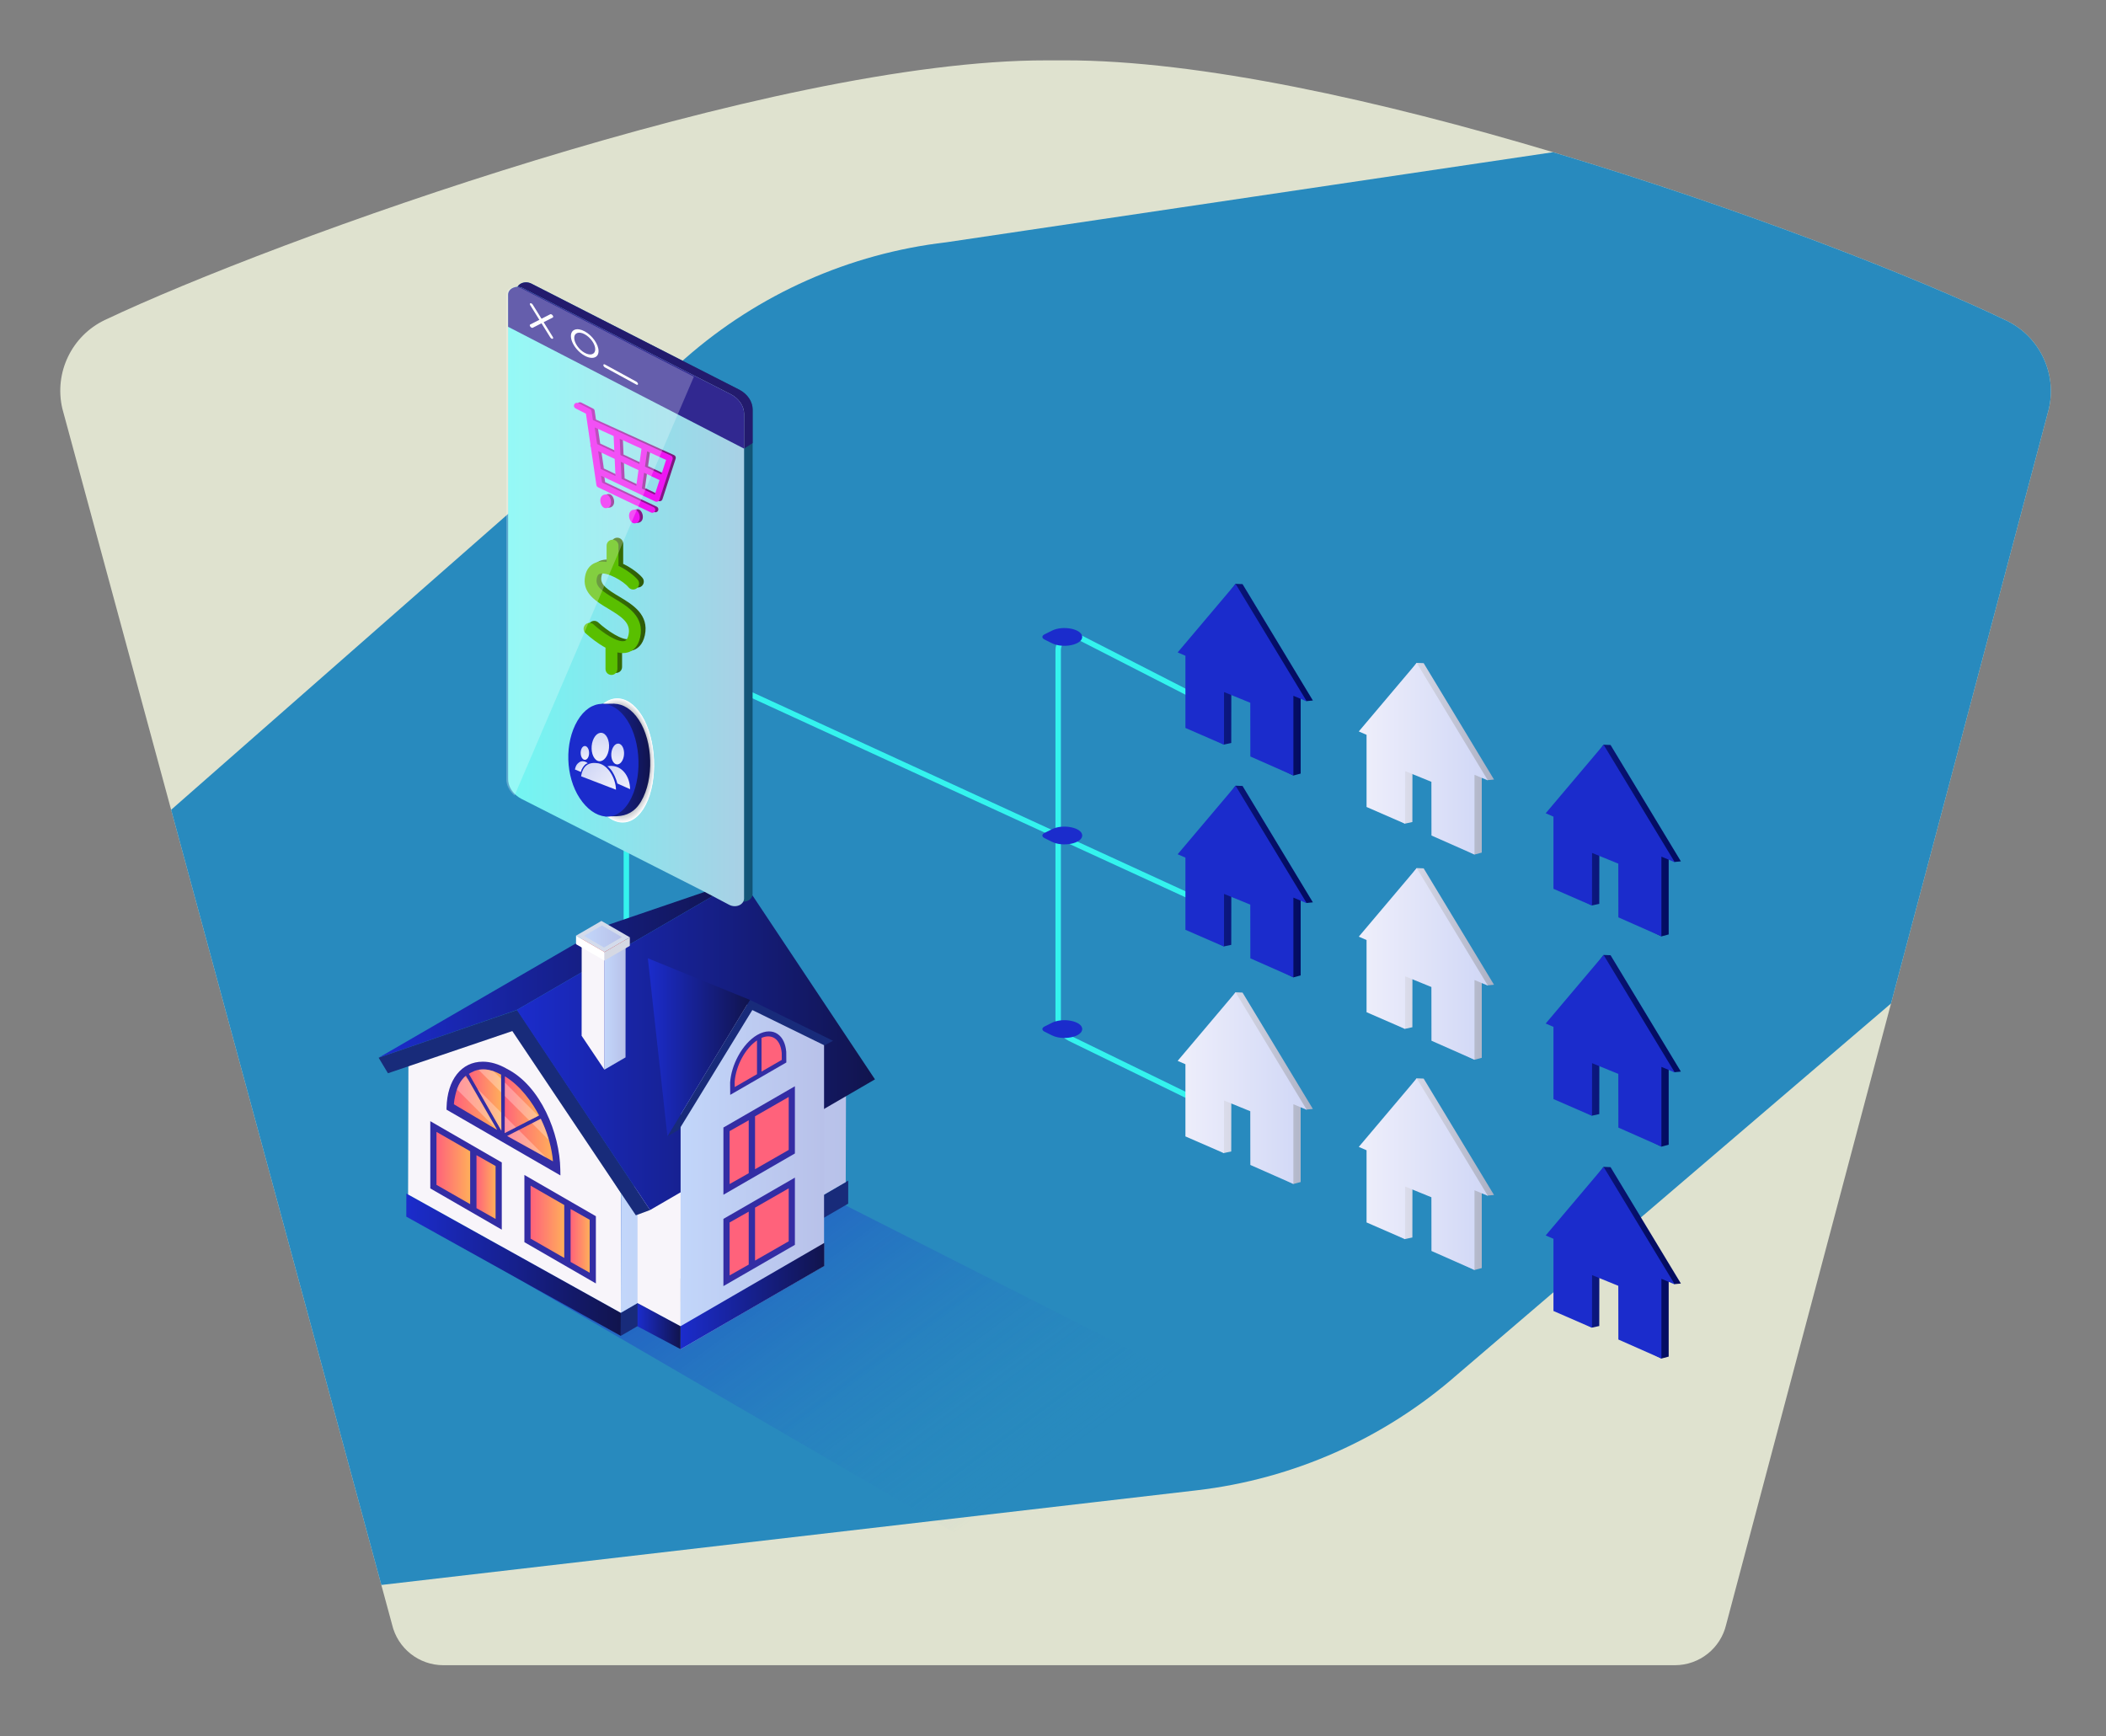<?xml version="1.0" encoding="UTF-8"?>
<svg xmlns="http://www.w3.org/2000/svg" width="1545.03" height="1273.97" xmlns:xlink="http://www.w3.org/1999/xlink" viewBox="0 0 1545.03 1273.97">
  <rect x="0" y="0" width="1545.03" height="1273.97" fill="#808080" stroke="none"/>
  <defs>
    <style>
      .cls-1 {
        fill: url(#New_Gradient_Swatch_1-5);
      }

      .cls-2 {
        fill: url(#New_Gradient_Swatch_1-3);
      }

      .cls-3 {
        fill: url(#New_Gradient_Swatch_1-4);
      }

      .cls-4 {
        fill: url(#New_Gradient_Swatch_1-2);
      }

      .cls-5 {
        mix-blend-mode: screen;
        opacity: .25;
      }

      .cls-5, .cls-6 {
        fill: #fff;
      }

      .cls-7 {
        fill: url(#linear-gradient-7);
      }

      .cls-8 {
        fill: url(#linear-gradient-9);
      }

      .cls-9 {
        fill: url(#linear-gradient-6);
      }

      .cls-10 {
        fill: url(#linear-gradient-8);
      }

      .cls-11 {
        fill: url(#linear-gradient-3);
      }

      .cls-12 {
        fill: url(#linear-gradient-2);
      }

      .cls-13 {
        fill: url(#linear-gradient-4);
      }

      .cls-14 {
        fill: url(#linear-gradient-5);
      }

      .cls-15 {
        fill: #f3f3f4;
      }

      .cls-16 {
        fill: #f6f6f7;
      }

      .cls-17 {
        fill: #f9f9fa;
      }

      .cls-18 {
        fill: #f8f5fa;
      }

      .cls-19 {
        fill: #ee16f2;
      }

      .cls-20 {
        fill: #f0f0f1;
      }

      .cls-21 {
        fill: #eaeaec;
      }

      .cls-22 {
        fill: #fcfcfc;
      }

      .cls-23 {
        fill: #e7e7e9;
      }

      .cls-24 {
        fill: #ededef;
      }

      .cls-25 {
        fill: #e4e4e7;
      }

      .cls-26 {
        fill: #ff627b;
      }

      .cls-27 {
        fill: #c2c4c9;
      }

      .cls-28 {
        fill: #332da4;
      }

      .cls-29 {
        fill: #312890;
      }

      .cls-30 {
        fill: #ced0d4;
      }

      .cls-31 {
        fill: #bfc1c6;
      }

      .cls-32 {
        fill: #dddfe1;
      }

      .cls-33 {
        fill: #cbcdd1;
      }

      .cls-34 {
        fill: #d1d3d6;
      }

      .cls-35 {
        fill: #dfe2cf;
      }

      .cls-36 {
        fill: #d8130d;
      }

      .cls-37 {
        fill: #dadcde;
      }

      .cls-38 {
        fill: #d4d6d9;
      }

      .cls-39 {
        fill: #d7d9dc;
      }

      .cls-40 {
        fill: #d3dbeb;
      }

      .cls-41 {
        fill: #c5c7cb;
      }

      .cls-42 {
        fill: #e1e1e4;
      }

      .cls-43 {
        fill: #c8cace;
      }

      .cls-44 {
        fill: #d5d8e3;
      }

      .cls-45 {
        fill: #231b6d;
      }

      .cls-46, .cls-47 {
        fill: #1b2ccc;
      }

      .cls-48 {
        fill: #182b7a;
      }

      .cls-49 {
        fill: #288abe;
      }

      .cls-50 {
        fill: #59bf00;
      }

      .cls-51 {
        fill: #606060;
      }

      .cls-52 {
        fill: url(#linear-gradient);
      }

      .cls-47, .cls-53 {
        mix-blend-mode: multiply;
      }

      .cls-54 {
        fill: none;
        stroke: #34f3ee;
        stroke-miterlimit: 10;
        stroke-width: 4px;
      }

      .cls-55 {
        fill: url(#linear-gradient-17);
      }

      .cls-56 {
        fill: url(#linear-gradient-15);
      }

      .cls-57 {
        fill: url(#linear-gradient-16);
      }

      .cls-58 {
        fill: url(#linear-gradient-18);
      }

      .cls-59 {
        fill: url(#linear-gradient-14);
      }

      .cls-60 {
        fill: url(#linear-gradient-10);
      }

      .cls-61 {
        fill: url(#linear-gradient-13);
      }

      .cls-62 {
        fill: url(#linear-gradient-11);
      }

      .cls-63 {
        fill: url(#linear-gradient-12);
      }

      .cls-64 {
        opacity: .3;
      }

      .cls-65 {
        fill: url(#New_Gradient_Swatch_1);
      }

      .cls-66 {
        fill: url(#_езымянный_градиент_37-8);
      }

      .cls-67 {
        fill: url(#_езымянный_градиент_37-7);
      }

      .cls-68 {
        fill: url(#_езымянный_градиент_37-2);
      }

      .cls-69 {
        fill: url(#_езымянный_градиент_37-6);
      }

      .cls-70 {
        fill: url(#_езымянный_градиент_37-5);
      }

      .cls-71 {
        fill: url(#_езымянный_градиент_37-4);
      }

      .cls-72 {
        fill: url(#_езымянный_градиент_37-3);
      }

      .cls-73 {
        fill: url(#_езымянный_градиент_31-3);
      }

      .cls-74 {
        fill: url(#_езымянный_градиент_31-2);
      }

      .cls-75 {
        fill: url(#_езымянный_градиент_31-4);
      }

      .cls-76 {
        fill: url(#_езымянный_градиент_42-5);
      }

      .cls-77 {
        fill: url(#_езымянный_градиент_42-6);
      }

      .cls-78 {
        fill: url(#_езымянный_градиент_42-2);
      }

      .cls-79 {
        fill: url(#_езымянный_градиент_42-7);
      }

      .cls-80 {
        fill: url(#_езымянный_градиент_42-8);
      }

      .cls-81 {
        fill: url(#_езымянный_градиент_42-9);
      }

      .cls-82 {
        fill: url(#_езымянный_градиент_42-4);
      }

      .cls-83 {
        fill: url(#_езымянный_градиент_42-3);
      }

      .cls-84 {
        isolation: isolate;
      }

      .cls-85 {
        fill: url(#_езымянный_градиент_31);
      }

      .cls-86 {
        fill: url(#_езымянный_градиент_37);
      }

      .cls-87 {
        fill: url(#_езымянный_градиент_42);
      }

      .cls-88 {
        fill: url(#_езымянный_градиент_42-10);
      }
    </style>
    <linearGradient id="linear-gradient" x1="1002.19" y1="556.68" x2="1096.05" y2="556.68" gradientTransform="matrix(1, 0, 0, 1, 0, 0)" gradientUnits="userSpaceOnUse">
      <stop offset="0" stop-color="#efeffb"/>
      <stop offset="1" stop-color="#acb1c4"/>
    </linearGradient>
    <linearGradient id="_езымянный_градиент_42" data-name="Безымянный градиент 42" x1="996.85" y1="556.69" x2="1091.56" y2="556.69" gradientTransform="matrix(1, 0, 0, 1, 0, 0)" gradientUnits="userSpaceOnUse">
      <stop offset="0" stop-color="#efeffb"/>
      <stop offset="1" stop-color="#d0d7f6"/>
    </linearGradient>
    <linearGradient id="New_Gradient_Swatch_1" data-name="New Gradient Swatch 1" x1="963.17" y1="498.69" x2="869.31" y2="498.69" gradientTransform="matrix(1, 0, 0, 1, 0, 0)" gradientUnits="userSpaceOnUse">
      <stop offset="0" stop-color="#030c60"/>
      <stop offset=".25" stop-color="#040d64"/>
      <stop offset=".54" stop-color="#081373"/>
      <stop offset=".85" stop-color="#0f1b8b"/>
      <stop offset="1" stop-color="#142199"/>
    </linearGradient>
    <linearGradient id="New_Gradient_Swatch_1-2" data-name="New Gradient Swatch 1" x1="1233.16" y1="616.72" x2="1139.31" y2="616.72" xlink:href="#New_Gradient_Swatch_1"/>
    <linearGradient id="linear-gradient-2" y1="707.24" y2="707.24" xlink:href="#linear-gradient"/>
    <linearGradient id="_езымянный_градиент_42-2" data-name="Безымянный градиент 42" y1="707.25" y2="707.25" xlink:href="#_езымянный_градиент_42"/>
    <linearGradient id="New_Gradient_Swatch_1-3" data-name="New Gradient Swatch 1" y1="646.79" y2="646.79" xlink:href="#New_Gradient_Swatch_1"/>
    <linearGradient id="New_Gradient_Swatch_1-4" data-name="New Gradient Swatch 1" x1="1233.16" y1="770.97" x2="1139.31" y2="770.97" xlink:href="#New_Gradient_Swatch_1"/>
    <linearGradient id="linear-gradient-3" y1="861.5" y2="861.5" xlink:href="#linear-gradient"/>
    <linearGradient id="_езымянный_градиент_42-3" data-name="Безымянный градиент 42" y1="861.51" y2="861.51" xlink:href="#_езымянный_градиент_42"/>
    <linearGradient id="linear-gradient-4" x1="869.31" y1="798.38" x2="963.17" y2="798.38" xlink:href="#linear-gradient"/>
    <linearGradient id="_езымянный_градиент_42-4" data-name="Безымянный градиент 42" x1="863.97" y1="798.39" x2="958.68" y2="798.39" xlink:href="#_езымянный_градиент_42"/>
    <linearGradient id="New_Gradient_Swatch_1-5" data-name="New Gradient Swatch 1" x1="1233.16" y1="926.46" x2="1139.31" y2="926.46" xlink:href="#New_Gradient_Swatch_1"/>
    <linearGradient id="linear-gradient-5" x1="528.08" y1="833.86" x2="728.43" y2="1104.81" gradientTransform="matrix(1, 0, 0, 1, 0, 0)" gradientUnits="userSpaceOnUse">
      <stop offset="0" stop-color="#1b2ccc" stop-opacity=".6"/>
      <stop offset="1" stop-color="#288abe" stop-opacity="0"/>
    </linearGradient>
    <linearGradient id="linear-gradient-6" x1="298.07" y1="927.94" x2="455.46" y2="927.94" gradientTransform="matrix(1, 0, 0, 1, 0, 0)" gradientUnits="userSpaceOnUse">
      <stop offset="0" stop-color="#1b2ccc"/>
      <stop offset="1" stop-color="#11144d"/>
    </linearGradient>
    <linearGradient id="_езымянный_градиент_31" data-name="Безымянный градиент 31" x1="455.46" y1="872.07" x2="620.7" y2="872.07" gradientTransform="matrix(1, 0, 0, 1, 0, 0)" gradientUnits="userSpaceOnUse">
      <stop offset="0" stop-color="#c2d6fa"/>
      <stop offset="1" stop-color="#b8c1e9"/>
    </linearGradient>
    <linearGradient id="linear-gradient-7" x1="467.71" y1="973.04" x2="499.32" y2="973.04" xlink:href="#linear-gradient-6"/>
    <linearGradient id="linear-gradient-8" x1="277.78" y1="710.6" x2="544.15" y2="710.6" xlink:href="#linear-gradient-6"/>
    <linearGradient id="_езымянный_градиент_37" data-name="Безымянный градиент 37" x1="389.25" y1="896.45" x2="413.95" y2="896.45" gradientTransform="matrix(1, 0, 0, 1, 0, 0)" gradientUnits="userSpaceOnUse">
      <stop offset="0" stop-color="#ff627b"/>
      <stop offset="1" stop-color="#ffae5a"/>
    </linearGradient>
    <linearGradient id="_езымянный_градиент_37-2" data-name="Безымянный градиент 37" x1="418.6" y1="910.43" x2="432.62" y2="910.43" xlink:href="#_езымянный_градиент_37"/>
    <linearGradient id="linear-gradient-9" x1="379.15" y1="766.47" x2="641.9" y2="766.47" xlink:href="#linear-gradient-6"/>
    <linearGradient id="_езымянный_градиент_31-2" data-name="Безымянный градиент 31" x1="499.31" y1="861.77" x2="604.55" y2="861.77" xlink:href="#_езымянный_градиент_31"/>
    <linearGradient id="linear-gradient-10" x1="475.27" y1="768.41" x2="550.2" y2="768.41" xlink:href="#linear-gradient-6"/>
    <linearGradient id="_езымянный_градиент_37-3" data-name="Безымянный градиент 37" x1="370.26" y1="810.53" x2="395.48" y2="810.53" xlink:href="#_езымянный_градиент_37"/>
    <linearGradient id="_езымянный_градиент_37-4" data-name="Безымянный градиент 37" x1="372.08" y1="836.46" x2="405.65" y2="836.46" xlink:href="#_езымянный_градиент_37"/>
    <linearGradient id="_езымянный_градиент_37-5" data-name="Безымянный градиент 37" x1="343.98" y1="807.09" x2="367.82" y2="807.09" xlink:href="#_езымянный_градиент_37"/>
    <linearGradient id="_езымянный_градиент_37-6" data-name="Безымянный градиент 37" x1="332.98" y1="809.12" x2="364.73" y2="809.12" xlink:href="#_езымянный_градиент_37"/>
    <linearGradient id="_езымянный_градиент_31-3" data-name="Безымянный градиент 31" x1="443.4" y1="737.34" x2="458.96" y2="737.34" xlink:href="#_езымянный_градиент_31"/>
    <linearGradient id="_езымянный_градиент_31-4" data-name="Безымянный градиент 31" x1="428.4" y1="687.11" x2="456.27" y2="687.11" xlink:href="#_езымянный_градиент_31"/>
    <linearGradient id="linear-gradient-11" x1="499.35" y1="950.93" x2="604.71" y2="950.93" xlink:href="#linear-gradient-6"/>
    <linearGradient id="_езымянный_градиент_37-7" data-name="Безымянный градиент 37" x1="320.21" y1="856.99" x2="344.92" y2="856.99" xlink:href="#_езымянный_градиент_37"/>
    <linearGradient id="_езымянный_градиент_37-8" data-name="Безымянный градиент 37" x1="349.56" y1="870.97" x2="363.58" y2="870.97" xlink:href="#_езымянный_градиент_37"/>
    <linearGradient id="linear-gradient-12" x1="379.03" y1="434.35" x2="552.16" y2="434.35" gradientTransform="matrix(1, 0, 0, 1, 0, 0)" gradientUnits="userSpaceOnUse">
      <stop offset="0" stop-color="#288abe"/>
      <stop offset=".27" stop-color="#2687ba"/>
      <stop offset=".49" stop-color="#237fb0"/>
      <stop offset=".69" stop-color="#1e739f"/>
      <stop offset=".88" stop-color="#176187"/>
      <stop offset="1" stop-color="#115374"/>
    </linearGradient>
    <linearGradient id="linear-gradient-13" x1="372.77" y1="437.69" x2="545.91" y2="437.69" gradientTransform="matrix(1, 0, 0, 1, 0, 0)" gradientUnits="userSpaceOnUse">
      <stop offset="0" stop-color="#71f7f3"/>
      <stop offset="1" stop-color="#a9d0e5"/>
    </linearGradient>
    <linearGradient id="linear-gradient-14" x1="425.53" y1="557.66" x2="477.04" y2="557.66" xlink:href="#linear-gradient-6"/>
    <linearGradient id="_езымянный_градиент_42-5" data-name="Безымянный градиент 42" x1="4761.49" y1="2293.73" x2="4789.57" y2="2293.73" gradientTransform="translate(5489.81 2174.6) rotate(-136.73) scale(1 -1)" xlink:href="#_езымянный_градиент_42"/>
    <linearGradient id="_езымянный_градиент_42-6" data-name="Безымянный градиент 42" x1="4789.06" y1="2296.99" x2="4795.1" y2="2296.99" gradientTransform="translate(5489.81 2174.6) rotate(-136.73) scale(1 -1)" xlink:href="#_езымянный_градиент_42"/>
    <linearGradient id="_езымянный_градиент_42-7" data-name="Безымянный градиент 42" x1="4754.21" y1="2283.23" x2="4777.86" y2="2283.23" gradientTransform="translate(5489.81 2174.6) rotate(-136.73) scale(1 -1)" xlink:href="#_езымянный_градиент_42"/>
    <linearGradient id="_езымянный_градиент_42-8" data-name="Безымянный градиент 42" x1="1205.3" y1="1290.34" x2="1226.1" y2="1290.34" gradientTransform="translate(1804.7 1680.18) rotate(-93.61) scale(1 -1)" xlink:href="#_езымянный_градиент_42"/>
    <linearGradient id="_езымянный_градиент_42-9" data-name="Безымянный градиент 42" x1="1196.02" y1="1274.06" x2="1211.24" y2="1274.06" gradientTransform="translate(1798.86 1676.16) rotate(-93.53) scale(1 -1)" xlink:href="#_езымянный_градиент_42"/>
    <linearGradient id="_езымянный_градиент_42-10" data-name="Безымянный градиент 42" x1="1538.81" y1="1523.89" x2="1548.9" y2="1523.89" gradientTransform="translate(2155.63 1865.73) rotate(-98.11) scale(1 -1)" xlink:href="#_езымянный_градиент_42"/>
    <linearGradient id="linear-gradient-15" x1="423.3" y1="335.52" x2="495.79" y2="335.52" gradientTransform="matrix(1, 0, 0, 1, 0, 0)" gradientUnits="userSpaceOnUse">
      <stop offset=".02" stop-color="#b310b5"/>
      <stop offset="1" stop-color="#7a187c"/>
    </linearGradient>
    <linearGradient id="linear-gradient-16" x1="442.66" y1="367.47" x2="450.54" y2="367.47" xlink:href="#linear-gradient-15"/>
    <linearGradient id="linear-gradient-17" x1="463.74" y1="378.61" x2="471.62" y2="378.61" xlink:href="#linear-gradient-15"/>
    <linearGradient id="linear-gradient-18" x1="431.58" y1="444.14" x2="473.61" y2="444.14" gradientTransform="matrix(1, 0, 0, 1, 0, 0)" gradientUnits="userSpaceOnUse">
      <stop offset="0" stop-color="#3c8000"/>
      <stop offset="1" stop-color="#2e5909"/>
    </linearGradient>
  </defs>
  <g class="cls-84">
    <g id="Layer_1" data-name="Layer 1">
      <path class="cls-35" d="M1503.07,300.1l-115.76,436.16h0l-120.92,455.63c-4.07,17.5-19.67,29.89-37.64,29.89H325.26c-17.96,0-33.56-12.39-37.64-29.89l-7.86-28.98L125.55,594.15,45.72,299.73c-6.13-26.35,6.91-53.43,31.36-65.02C200.35,176.26,566.41,44.03,767.78,44.29h0c2.22,.01,4.44,.01,6.66,.01s4.44,0,6.66-.02h0c99-.12,232.44,29.72,358.29,67.38,139.07,41.61,268.87,92.77,332.7,123.6,24.23,11.7,37.08,38.64,30.98,64.84Z"/>
      <path class="cls-49" d="M1503.07,300.1l-115.76,436.16h0l-183.46,156.98-3.25,2.78-55.6,47.57-5.33,4.56-70.44,60.27c-53.68,47.14-120.45,76.81-191.41,85.05l-74.96,8.7h-.01l-117.56,13.65h-.01l-405.52,47.09L125.55,594.15l245.89-215.94,1.33-1.16,6.27-5.51,53.86-47.3,2.05-1.8,2.32-2.04,2.04-1.79,2.72-2.39,1.05-.92,2.55-2.24,1.05-.92,24.52-21.53,4.01-3.53,20.17-17.71,.64-.57h.01l4.7-4.13,2.12-1.86c53.68-47.14,120.45-76.81,191.41-85.05l445.13-66.1c139.07,41.61,268.87,92.77,332.7,123.6,24.23,11.7,37.08,38.64,30.98,64.84Z"/>
      <line class="cls-54" x1="473.33" y1="474.01" x2="877.3" y2="659.65"/>
      <path class="cls-54" d="M877.3,511.37l-85.43-43.76c-7.11-3.64-15.56,1.52-15.56,9.51v270.95c0,5.88,3.35,11.25,8.64,13.83l92.35,45.05"/>
      <line class="cls-54" x1="459.51" y1="441.55" x2="459.51" y2="712.5"/>
      <g>
        <g>
          <path class="cls-52" d="M1044.45,486.56l-5.14-.2-.29,.4-36.83,50.53,5.7,2.46v52.96l22.93,11.55,.03,.02,5.31-1.15,.05-35.18v-1.57l19.24,7.86,.06,39.41,26.15,13.31,.08,.03,5.34-1.43v-56.46l4.19,3.31,.17-.02,4.61-.44-51.6-85.39Z"/>
          <path class="cls-87" d="M1091.44,572.39l-52.1-86.01-.32,.38-42.17,49.91,5.7,2.46v52.96l28.27,12.32v-.15l.05-38.49,5.34,2.18,13.91,5.67,.05,39.41,31.49,13.93,.08,.03v-58.5l5.34,2.23,4.48,1.87-.12-.2Z"/>
        </g>
        <g>
          <path class="cls-65" d="M911.57,428.57l-5.13-.2-.23,.32-36.9,50.61,5.7,2.46v52.96l22.94,11.56h.02l5.31-1.14,.05-35.19v-1.55l19.25,7.85,.05,39.41,26.09,13.27,.14,.07h.01l5.34-1.42v-56.46l4.19,3.31,.16-.02,4.61-.45-51.6-85.39Z"/>
          <path class="cls-46" d="M958.56,514.41l-52.1-86.02-.25,.3-42.24,49.99,5.7,2.47v52.96l28.28,12.31v-.14l.05-38.5,5.33,2.17,13.91,5.68,.05,39.41,31.43,13.89,.14,.07h.01v-58.5l5.34,2.24,4.47,1.87-.12-.2Z"/>
        </g>
        <g>
          <path class="cls-4" d="M1181.56,546.6l-5.13-.2-.29,.4-36.83,50.53,5.69,2.46v52.96l22.94,11.55,.03,.02,5.31-1.15,.05-35.18v-1.57l19.24,7.86,.05,39.41,26.16,13.31,.08,.03,5.34-1.42v-56.47l4.19,3.31,.17-.02,4.6-.44-51.6-85.39Z"/>
          <path class="cls-46" d="M1228.56,632.43l-52.1-86.01-.32,.38-42.17,49.91,5.7,2.47v52.95l28.27,12.32v-.15l.05-38.49,5.34,2.18,13.91,5.67,.05,39.41,31.49,13.93,.08,.03v-58.5l5.34,2.23,4.48,1.87-.12-.2Z"/>
        </g>
        <g>
          <path class="cls-12" d="M1044.45,637.12l-5.14-.2-.29,.4-36.83,50.53,5.7,2.46v52.96l22.93,11.55,.03,.02,5.31-1.15,.05-35.18v-1.56l19.24,7.85,.06,39.41,26.15,13.31,.08,.03,5.34-1.42v-56.46l4.19,3.31,.17-.02,4.61-.45-51.6-85.39Z"/>
          <path class="cls-78" d="M1091.44,722.96l-52.1-86.02-.32,.38-42.17,49.91,5.7,2.47v52.96l28.27,12.31v-.15l.05-38.49,5.34,2.18,13.91,5.67,.05,39.41,31.49,13.93,.08,.03v-58.5l5.34,2.23,4.48,1.88-.12-.2Z"/>
        </g>
        <g>
          <path class="cls-2" d="M911.57,576.67l-5.13-.2-.23,.32-36.9,50.61,5.7,2.46v52.96l22.94,11.56h.02l5.31-1.14,.05-35.19v-1.55l19.25,7.85,.05,39.41,26.09,13.27,.14,.07h.01l5.34-1.42v-56.46l4.19,3.31,.16-.02,4.61-.45-51.6-85.39Z"/>
          <path class="cls-46" d="M958.56,662.51l-52.1-86.02-.25,.3-42.24,49.99,5.7,2.47v52.96l28.28,12.31v-.14l.05-38.5,5.33,2.17,13.91,5.68,.05,39.41,31.43,13.89,.14,.07h.01v-58.5l5.34,2.24,4.47,1.87-.12-.2Z"/>
        </g>
        <g>
          <path class="cls-3" d="M1181.56,700.86l-5.13-.21-.35,.48-36.77,50.46,5.69,2.46v52.96l22.94,11.55,.03,.02,5.31-1.16,.05-35.17v-1.57l19.24,7.85,.05,39.41,26.16,13.32,.08,.03,5.34-1.43v-56.46l4.19,3.31,.17-.02,4.6-.44-51.6-85.39Z"/>
          <path class="cls-46" d="M1228.56,786.69l-52.1-86.01-.38,.45-42.11,49.84,5.7,2.46v52.96l28.27,12.32v-.15l.05-38.49,5.34,2.18,13.91,5.67,.05,39.41,31.49,13.93,.08,.03v-58.5l5.34,2.23,4.48,1.87-.12-.2Z"/>
        </g>
        <g>
          <path class="cls-11" d="M1044.45,791.38l-5.14-.2-.29,.4-36.83,50.53,5.7,2.46v52.96l22.93,11.55,.03,.02,5.31-1.15,.05-35.18v-1.57l19.24,7.86,.06,39.41,26.15,13.31,.08,.03,5.34-1.42v-56.47l4.19,3.31,.17-.02,4.61-.44-51.6-85.39Z"/>
          <path class="cls-83" d="M1091.44,877.21l-52.1-86.01-.32,.38-42.17,49.91,5.7,2.47v52.95l28.27,12.32v-.15l.05-38.49,5.34,2.18,13.91,5.67,.05,39.41,31.49,13.93,.08,.03v-58.5l5.34,2.23,4.48,1.87-.12-.2Z"/>
        </g>
        <g>
          <path class="cls-13" d="M911.57,728.26l-5.13-.2-.23,.32-36.9,50.61,5.7,2.46v52.96l22.94,11.56h.02l5.31-1.14,.05-35.19v-1.55l19.25,7.85,.05,39.41,26.09,13.27,.14,.07h.01l5.34-1.42v-56.46l4.19,3.31,.17-.02,4.6-.45-51.6-85.39Z"/>
          <path class="cls-82" d="M958.57,814.1l-52.11-86.02-.25,.3-42.24,49.99,5.7,2.47v52.96l28.28,12.31v-.14l.05-38.5,5.33,2.17,13.91,5.68,.05,39.41,31.43,13.89,.14,.07h.01v-58.5l5.34,2.23,4.47,1.87-.11-.19Z"/>
        </g>
        <g>
          <path class="cls-1" d="M1203.85,893.24l-22.29-36.89-5.13-.21-.35,.48-36.77,50.46,5.69,2.46v52.96l22.94,11.55,.03,.02,5.31-1.16,.05-35.17v-1.57l19.24,7.85,.05,39.41,26.16,13.32,.08,.03,5.34-1.43v-56.46l4.19,3.31,.17-.02,4.6-.44-29.31-48.5Z"/>
          <path class="cls-46" d="M1228.56,942.18l-27.96-46.16-24.14-39.85-.38,.45-42.11,49.84,5.7,2.46v52.96l28.27,12.32v-.15l.05-38.49,5.34,2.18,13.91,5.67,.05,39.41,31.49,13.93,.08,.03v-58.5l5.34,2.23,4.48,1.87-.12-.2Z"/>
        </g>
      </g>
      <path class="cls-47" d="M771.72,471.94l-5.43-2.72c-2.09-1.04-2.09-2.73,0-3.78l5.43-2.72c8.21-4.1,22.23-1.2,22.23,4.6h0c0,5.8-14.03,8.71-22.23,4.6Z"/>
      <path class="cls-47" d="M771.72,617.64l-5.43-2.72c-2.09-1.04-2.09-2.73,0-3.78l5.43-2.72c8.21-4.1,22.23-1.2,22.23,4.6h0c0,5.8-14.03,8.71-22.23,4.6Z"/>
      <path class="cls-47" d="M771.72,759.66l-5.43-2.72c-2.09-1.04-2.09-2.73,0-3.78l5.43-2.72c8.21-4.1,22.23-1.2,22.23,4.6h0c0,5.8-14.03,8.71-22.23,4.6Z"/>
      <g>
        <polygon class="cls-14" points="350.27 920.88 731.24 1142.57 919.84 1036.18 541.58 844.52 350.27 920.88"/>
        <g>
          <polygon class="cls-9" points="298.07 892.67 455.42 980.15 455.46 963.22 298.12 875.73 298.07 892.67"/>
          <polygon class="cls-48" points="455.42 980.15 622.26 883.13 622.3 866.2 455.46 963.22 455.42 980.15"/>
          <polygon class="cls-18" points="299.63 780.48 299.39 876.37 455.46 963.22 455.71 875.59 379.38 753.05 299.63 780.48"/>
          <polygon class="cls-85" points="455.46 963.22 620.45 867.33 620.7 780.92 455.71 875.59 455.46 963.22"/>
          <polygon class="cls-7" points="467.71 973.15 499.27 989.88 499.32 972.95 467.71 956.19 467.71 973.15"/>
          <polygon class="cls-18" points="467.71 956.09 499.31 973.05 499.35 874.79 467.71 857.8 467.71 956.09"/>
          <polygon class="cls-10" points="277.78 776.07 379.15 741.01 544.15 645.12 445.8 678.68 277.78 776.07"/>
          <path class="cls-51" d="M476.41,866.13s-.02,.04-.03,.07c0-.02,.02-.04,.03-.05,0-.02,.01-.03,.02-.05,0,0-.01,.01-.01,.02h0Z"/>
          <path class="cls-51" d="M476.43,866.1s0-.01,0-.02t.01-.02h0s-.01,.03-.01,.04Z"/>
          <path class="cls-51" d="M476.44,866.06h0v-.02h0v.02Z"/>
          <g class="cls-84">
            <g>
              <polygon class="cls-28" points="384.71 911.4 437.15 941.68 437.15 892.35 384.71 862.08 384.71 911.4"/>
              <polygon class="cls-86" points="389.25 908.78 413.95 922.96 413.95 884.12 389.25 869.94 389.25 908.78"/>
              <polygon class="cls-68" points="418.6 925.88 432.62 933.82 432.62 894.97 418.6 887.04 418.6 925.88"/>
            </g>
          </g>
          <polygon class="cls-48" points="277.78 776.07 284.62 787.45 375.86 756.51 466.47 891.69 476.91 887.82 379.5 740.98 277.78 776.07"/>
          <polygon class="cls-8" points="379.15 741.01 476.91 887.82 641.9 791.94 544.15 645.12 379.15 741.01"/>
          <path class="cls-74" d="M603.98,763.55l-62.99-29.96s-26.24,22.91-27.79,23.64l-13.89,45.11v187.61l105.24-61.16v-162.55l-.44,.25-.13-2.95Z"/>
          <polygon class="cls-48" points="489.66 833.75 498.18 828.83 551.93 741.08 604.82 766.99 611.11 763.63 550.2 733.66 489.66 833.75"/>
          <polygon class="cls-60" points="489.66 833.75 550.2 733.66 475.27 703.08 489.66 833.75"/>
          <g>
            <path class="cls-28" d="M371.85,784.19c-5.95-3.44-11.92-5.22-17.64-5.22-15.69,0-26.13,13.24-26.6,33.72l-.03,1.48,83.56,48.25-.08-4.43c-.43-26.35-14.33-61.17-39.21-73.8Z"/>
            <path class="cls-72" d="M394.79,817.13s-.05-.09-.08-.15c-.02-.04-.05-.09-.08-.14-.03-.05-.05-.09-.08-.14-.02-.05-.05-.1-.08-.15-.02-.04-.05-.1-.08-.15-.02-.05-.05-.09-.08-.15-.03-.04-.05-.09-.08-.14-.03-.05-.05-.09-.08-.15-.02-.05-.05-.09-.08-.14-.02-.05-.05-.1-.08-.15-3.41-6.02-7.32-11.4-11.55-15.93l-.1-.11s-.06-.07-.1-.11c-.03-.04-.06-.07-.1-.11-.03-.04-.07-.07-.1-.11-.03-.04-.06-.07-.1-.11-.03-.03-.06-.06-.1-.11-.03-.03-.06-.06-.31-.32-.03-.03-.06-.06-.1-.1-.03-.03-.06-.07-.1-.1-.03-.04-.06-.07-.1-.1-.28-.28-.55-.56-.84-.84-.03-.04-.06-.06-2.45-2.29-2.45-2.16-4.97-4.05-7.54-5.61l-.12,41.62,25.22-12.93c-.17-.33-.34-.65-.52-.97-.05-.1-.11-.2-.17-.31Z"/>
            <path class="cls-71" d="M405.59,851.4s0-.09-.01-.14c0-.04,0-.08-.01-.14,0-.04,0-.08-.01-.14,0-.04-.01-.07-.01-.13,0-.04,0-.09-.01-.13-.02-.18-.04-.36-.06-.55,0-.04,0-.08-.11-.96,0-.04-.01-.09-.13-1.01-1.23-9.03-4.14-18.43-8.51-27.34l-24.64,12.63,33.57,18.59s0-.07-.01-.13c-.01-.18-.03-.36-.05-.54Z"/>
            <path class="cls-70" d="M345.5,786.97s-1.52,.94-1.52,.94l23.84,41.68-.2-41.14c-8.54-4.66-15.67-5.02-22.11-1.47Z"/>
            <path class="cls-69" d="M333.45,806.37c-.01,.07-.03,.15-.04,.23,0,.04-.01,.07-.02,.12,0,.03,0,.06-.08,.59,0,.04-.01,.07-.02,.11-.02,.2-.05,.4-.08,.6,0,.04-.01,.07-.02,.12,0,.04,0,.08-.01,.13,0,.04-.01,.07-.01,.11s-.01,.08-.01,.12c-.03,.24-.05,.48-.08,.74,0,.04,0,.07-.08,.86v.12l31.73,18.81-22.95-39.81c-4.4,3.77-6.86,8.95-8.32,17.16Z"/>
          </g>
          <g>
            <g class="cls-84">
              <polygon class="cls-73" points="443.4 784.84 458.91 775.82 458.96 689.85 443.44 698.86 443.4 784.84"/>
              <polygon class="cls-36" points="426.75 689.22 443.44 698.86 458.96 689.85 442.27 680.21 426.75 689.22"/>
              <polygon class="cls-18" points="426.7 759.97 443.4 784.84 443.44 698.86 426.75 689.22 426.7 759.97"/>
            </g>
            <g class="cls-84">
              <polygon class="cls-44" points="443.43 704.8 462.05 693.98 462.07 687.71 443.44 698.54 443.43 704.8"/>
              <polygon class="cls-40" points="422.61 686.5 443.44 698.54 462.07 687.71 441.23 675.69 422.61 686.5"/>
              <polygon class="cls-75" points="428.4 686.68 443.12 695.18 456.27 687.54 441.55 679.04 428.4 686.68"/>
              <polygon class="cls-6" points="422.59 692.77 443.43 704.8 443.44 698.54 422.61 686.5 422.59 692.77"/>
            </g>
          </g>
          <polygon class="cls-62" points="499.35 989.91 604.71 928.84 604.71 911.94 499.35 973 499.35 989.91"/>
          <g>
            <path class="cls-28" d="M574.88,763.99c-1.08-2.27-2.53-4.04-4.34-5.29-1.88-1.29-4.03-1.95-6.4-1.95-2.72,0-5.59,.87-8.56,2.57-5.33,3.08-10.34,8.62-14.1,15.59-1.67,3.09-3.01,6.31-4,9.58-.99,3.26-1.6,6.51-1.83,9.73l.06,9.1,41.17-23.77-.06-7.8c-.24-2.96-.9-5.57-1.94-7.76Z"/>
            <g>
              <path class="cls-26" d="M568.44,761.87c-1.41-.97-3.03-1.47-4.82-1.47-1.57,0-3.23,.38-4.95,1.12v24.71l14.88-8.59-.05-5.06c-.42-4.92-2.21-8.75-5.06-10.71Z"/>
              <path class="cls-26" d="M544.25,776.32c-3,5.57-4.88,11.75-5.28,17.4l.05,3.86,16.34-9.43v-24.78c-4.17,2.81-8.08,7.34-11.1,12.95Z"/>
            </g>
          </g>
          <g class="cls-84">
            <g>
              <polygon class="cls-28" points="315.68 871.95 368.12 902.22 368.12 852.9 315.68 822.62 315.68 871.95"/>
              <polygon class="cls-67" points="320.21 869.33 344.92 883.5 344.92 844.66 320.21 830.48 320.21 869.33"/>
              <polygon class="cls-66" points="349.56 886.43 363.58 894.36 363.58 855.52 349.56 847.58 349.56 886.43"/>
            </g>
          </g>
          <g class="cls-84">
            <g>
              <polygon class="cls-28" points="530.72 943.63 583.16 913.36 583.16 864.03 530.72 894.31 530.72 943.63"/>
              <polygon class="cls-26" points="553.92 924.91 578.62 910.74 578.62 871.9 553.92 886.07 553.92 924.91"/>
              <polygon class="cls-26" points="535.26 935.78 549.28 927.84 549.28 889 535.26 896.93 535.26 935.78"/>
            </g>
          </g>
          <g class="cls-84">
            <g>
              <polygon class="cls-28" points="530.72 876.6 583.16 846.32 583.16 797 530.72 827.28 530.72 876.6"/>
              <polygon class="cls-26" points="553.92 857.88 578.62 843.71 578.62 804.86 553.92 819.04 553.92 857.88"/>
              <polygon class="cls-26" points="535.26 868.75 549.28 860.81 549.28 821.96 535.26 829.9 535.26 868.75"/>
            </g>
          </g>
          <g class="cls-64">
            <path class="cls-6" d="M370.34,804.17l17.94,17.93,6.56-3.36c-8.16-8.16-16.31-16.31-24.47-24.47l-.03,9.9Z"/>
            <path class="cls-6" d="M370.26,831.34l8.25-4.23c-2.74-2.74-5.48-5.48-8.21-8.22l-.04,12.45Z"/>
          </g>
          <g class="cls-64">
            <path class="cls-6" d="M390.31,824.14l12.38,12.38c-1.51-5.28-3.47-10.55-5.98-15.67l-6.41,3.29Z"/>
            <path class="cls-6" d="M372.08,833.48l28.7,15.9c-6.75-6.75-13.49-13.49-20.23-20.24l-8.47,4.34Z"/>
          </g>
          <g class="cls-64">
            <path class="cls-6" d="M362.08,785.98c-3.93-1.36-7.56-1.69-10.98-1.05l16.57,16.57-.05-9.98c-1.85-1.85-3.7-3.7-5.54-5.54Z"/>
            <path class="cls-6" d="M350.22,798.82l17.59,30.76-.07-13.24c-5.84-5.84-11.68-11.68-17.53-17.52Z"/>
          </g>
          <g class="cls-64">
            <path class="cls-6" d="M341.18,789.78c-2.65,2.46-4.55,5.51-5.95,9.54,9.73,9.73,19.47,19.47,29.2,29.2l-21.08-36.57-2.17-2.17Z"/>
          </g>
        </g>
      </g>
      <path class="cls-63" d="M552.16,300.42v24.66l-.05,330.74c0,4.69-5.99,7.29-10.91,4.69l-19.04-10.03-133.37-67.71c-6.04-3.16-9.8-8.73-9.75-14.49V212.91c.04-4.69,6.04-7.3,10.96-4.74l152.42,77.78c5.99,3.15,9.71,8.73,9.75,14.48Z"/>
      <path class="cls-45" d="M552.16,300.42v24.66l-6.27,4.08-158.92-94.63-7.94-6.13v-15.5c.04-4.69,6.04-7.3,10.96-4.74l152.42,77.78c5.99,3.15,9.71,8.73,9.75,14.48Z"/>
      <path class="cls-61" d="M545.91,303.78l-.02,25.41-.03,329.97c0,4.66-6,7.3-10.92,4.7l-19-10.03-133.41-67.7c-1.36-.71-2.56-1.54-3.67-2.47-3.83-3.2-6.1-7.57-6.08-12.04V216.22c.07-4.67,6.05-7.27,10.97-4.7l152.42,77.77c6.03,3.17,9.74,8.7,9.75,14.49Z"/>
      <path class="cls-29" d="M545.89,303.78v25.4l-173.13-89.41v-23.56c.06-4.67,6.05-7.27,10.96-4.7l152.42,77.77c6.02,3.16,9.74,8.69,9.75,14.5Z"/>
      <g>
        <path class="cls-6" d="M466.86,282.16l-23.02-12.57c-.67-.36-1.21-1.14-1.2-1.73,0-.59,.54-.77,1.21-.4l23.01,12.57c.67,.36,1.21,1.14,1.21,1.73,0,.59-.55,.77-1.22,.4Z"/>
        <g>
          <path class="cls-6" d="M404.6,248.41c-.35-.19-.69-.5-.93-.89l-14.67-23.63c-.43-.69-.36-1.32,.16-1.41,.51-.1,1.27,.38,1.7,1.06l14.67,23.63c.43,.68,.35,1.32-.17,1.42-.22,.04-.5-.03-.77-.18Z"/>
          <path class="cls-6" d="M389.87,240.37c-.27-.15-.54-.38-.77-.67-.52-.66-.58-1.37-.16-1.59l14.77-7.54c.44-.22,1.2,.14,1.71,.79,.52,.66,.58,1.37,.15,1.59l-14.77,7.55c-.24,.12-.59,.06-.94-.13Z"/>
        </g>
        <path class="cls-6" d="M429.01,243.15c-5.59-3.06-10.15-1.53-10.17,3.39-.01,2.93,1.6,6.42,4.09,9.41h0c1.69,2.04,3.76,3.82,6.02,5.06,1.85,1.01,3.59,1.52,5.09,1.56h.01c3.02,.1,5.06-1.67,5.07-4.96,.02-4.92-4.52-11.42-10.11-14.46Zm-.06,15.72c-4.25-2.32-7.7-7.26-7.68-11.01,.01-3.74,3.48-4.91,7.73-2.58,4.26,2.32,7.71,7.26,7.69,11.01-.01,3.75-3.48,4.91-7.74,2.58Z"/>
      </g>
      <g class="cls-53">
        <path class="cls-6" d="M434.93,526.2c-9.14,17.96-7.86,46.56,2.87,63.88,10.73,17.32,26.85,18.34,36,.39,9.14-17.96,7.86-48.1-2.87-65.42-10.73-17.32-26.85-16.8-36,1.16Z"/>
        <path class="cls-22" d="M435.04,526.37c-9.09,17.86-7.82,46.3,2.86,63.52,10.67,17.22,26.69,18.18,35.79,.32,9.09-17.86,7.82-47.77-2.86-64.99-10.67-17.22-26.7-16.71-35.79,1.15Z"/>
        <path class="cls-17" d="M435.15,526.55c-9.04,17.76-7.77,46.03,2.84,63.16,10.61,17.12,26.54,18.01,35.59,.25,9.04-17.76,7.77-47.43-2.84-64.56-10.61-17.13-26.55-16.61-35.59,1.14Z"/>
        <path class="cls-16" d="M435.26,526.73c-8.99,17.65-7.73,45.77,2.82,62.8,10.55,17.03,26.39,17.84,35.39,.19,8.99-17.65,7.73-47.09-2.82-64.12-10.55-17.03-26.4-16.52-35.39,1.14Z"/>
        <path class="cls-15" d="M435.37,526.9c-8.94,17.55-7.68,45.51,2.81,62.44,10.49,16.93,26.24,17.67,35.18,.12,8.94-17.55,7.68-46.76-2.81-63.69-10.49-16.93-26.25-16.42-35.18,1.13Z"/>
        <path class="cls-20" d="M435.48,527.08c-8.89,17.45-7.64,45.25,2.79,62.08,10.43,16.83,26.09,17.5,34.98,.05,8.89-17.45,7.64-46.42-2.79-63.26-10.43-16.83-26.09-16.33-34.98,1.12Z"/>
        <path class="cls-24" d="M435.59,527.26c-8.84,17.35-7.6,44.98,2.77,61.72,10.37,16.73,25.94,17.33,34.78-.01,8.84-17.35,7.6-46.09-2.78-62.82-10.37-16.73-25.94-16.23-34.78,1.12Z"/>
        <path class="cls-21" d="M435.7,527.43c-8.78,17.25-7.55,44.72,2.76,61.36,10.31,16.64,25.79,17.17,34.58-.08,8.78-17.25,7.55-45.75-2.76-62.39-10.31-16.64-25.79-16.14-34.57,1.11Z"/>
        <path class="cls-23" d="M435.81,527.61c-8.73,17.15-7.51,44.46,2.74,61,10.25,16.54,25.64,17,34.37-.15,8.73-17.15,7.51-45.41-2.74-61.95-10.25-16.54-25.64-16.04-34.37,1.1Z"/>
        <path class="cls-25" d="M435.92,527.79c-8.68,17.05-7.46,44.2,2.72,60.64,10.19,16.44,25.48,16.83,34.17-.22,8.68-17.05,7.46-45.08-2.73-61.52-10.19-16.44-25.49-15.95-34.17,1.1Z"/>
        <path class="cls-42" d="M436.03,527.96c-8.63,16.95-7.42,43.93,2.71,60.28,10.13,16.34,25.33,16.66,33.97-.28,8.63-16.95,7.42-44.74-2.71-61.09-10.13-16.34-25.33-15.85-33.96,1.09Z"/>
        <path class="cls-32" d="M436.14,528.14c-8.58,16.85-7.37,43.67,2.69,59.92,10.07,16.24,25.18,16.49,33.76-.35,8.58-16.85,7.37-44.41-2.69-60.65-10.07-16.25-25.18-15.76-33.76,1.08Z"/>
        <path class="cls-37" d="M436.25,528.32c-8.53,16.75-7.33,43.41,2.67,59.56,10.01,16.15,25.03,16.32,33.56-.42,8.53-16.75,7.33-44.07-2.68-60.22-10.01-16.15-25.03-15.66-33.56,1.08Z"/>
        <path class="cls-39" d="M436.36,528.49c-8.48,16.65-7.29,43.15,2.66,59.2,9.95,16.05,24.88,16.16,33.36-.48,8.48-16.65,7.29-43.73-2.66-59.79-9.94-16.05-24.88-15.57-33.36,1.07Z"/>
        <path class="cls-38" d="M436.47,528.67c-8.42,16.54-7.24,42.88,2.64,58.84,9.89,15.95,24.73,15.99,33.16-.55,8.43-16.54,7.24-43.4-2.64-59.35-9.88-15.95-24.73-15.47-33.15,1.06Z"/>
        <path class="cls-34" d="M436.58,528.85c-8.37,16.44-7.2,42.62,2.62,58.48,9.83,15.85,24.58,15.82,32.95-.62,8.37-16.44,7.2-43.06-2.63-58.92-9.82-15.86-24.58-15.38-32.95,1.06Z"/>
        <path class="cls-30" d="M436.69,529.02c-8.32,16.34-7.15,42.36,2.61,58.12,9.77,15.75,24.43,15.65,32.75-.68,8.32-16.34,7.15-42.73-2.61-58.49-9.76-15.76-24.42-15.28-32.75,1.05Z"/>
        <path class="cls-33" d="M436.8,529.2c-8.27,16.24-7.11,42.1,2.59,57.76,9.71,15.66,24.27,15.48,32.55-.75,8.27-16.24,7.11-42.39-2.6-58.05-9.7-15.66-24.27-15.19-32.54,1.04Z"/>
        <path class="cls-43" d="M436.91,529.38c-8.22,16.14-7.07,41.83,2.58,57.4,9.65,15.56,24.12,15.31,32.34-.82,8.22-16.14,7.07-42.05-2.58-57.62-9.64-15.56-24.12-15.09-32.34,1.04Z"/>
        <path class="cls-41" d="M437.02,529.55c-8.17,16.04-7.02,41.57,2.56,57.04,9.59,15.46,23.97,15.15,32.14-.88,8.17-16.04,7.02-41.72-2.56-57.18-9.58-15.47-23.97-15-32.14,1.03Z"/>
        <path class="cls-27" d="M437.13,529.73c-8.12,15.94-6.98,41.31,2.54,56.68,9.52,15.36,23.82,14.98,31.94-.95,8.12-15.94,6.98-41.38-2.55-56.75-9.52-15.37-23.82-14.9-31.93,1.02Z"/>
        <path class="cls-31" d="M437.24,529.91c-8.07,15.84-6.93,41.05,2.53,56.32,9.46,15.26,23.67,14.81,31.73-1.02,8.07-15.84,6.93-41.05-2.53-56.32-9.46-15.27-23.66-14.81-31.73,1.02Z"/>
      </g>
      <g>
        <path class="cls-59" d="M441.57,518.86c-3.44,2.05-6.63,5.28-9.3,9.81-9.59,16.27-8.85,42.41,1.65,58.39,2.92,4.44,6.29,7.58,9.85,9.52l.07,2.42,9.17-.13v-.04c6.39-.32,12.64-2.86,17.29-10.76,9.59-16.27,8.85-43.96-1.65-59.94-5.1-7.76-11.57-11.66-17.97-11.79v-.04l-9.18,.13,.07,2.43Z"/>
        <path class="cls-46" d="M425.3,585.65c10.51,15.97,26.79,18.82,36.39,2.56,9.59-16.27,8.85-43.96-1.65-59.94-10.51-15.97-26.79-15.74-36.39,.53-9.59,16.27-8.85,40.87,1.65,56.85Z"/>
      </g>
      <g>
        <path class="cls-76" d="M426.32,569.57l25.58,9.84c-.17-8.52-5.96-18.21-13.06-19.39-6.96-1.16-11.3,1.77-12.52,9.55Z"/>
        <path class="cls-77" d="M421.75,564.56l4.42,1.86s-.41,1,.45-1.64c2.45-4.93,4.62-4.72,4.62-4.72-.82-.87-2.06-1.28-2.88-1.44-1.38-.28-2.61,.06-3.5,.73-1.47,1.12-2.39,2-3.1,5.22Z"/>
        <path class="cls-79" d="M449.39,566.47c2.62,4.29,3.49,8.38,3.49,8.38l9.38,4.17c-.17-8.52-4.77-15.72-11.87-16.9-1.86-.31-3.33-.18-4.81,.11,0,0,1.76,.87,3.82,4.24Z"/>
        <path class="cls-80" d="M435.66,541.67c-2.37,4.54-2.16,11.1,.48,14.65,2.63,3.55,6.68,2.74,9.05-1.8,2.37-4.54,2.16-11.1-.47-14.65-2.63-3.55-6.69-2.74-9.06,1.8Z"/>
        <path class="cls-81" d="M449.66,548.51c-1.74,3.32-1.59,8.12,.34,10.72,1.92,2.6,4.89,2.01,6.63-1.31,1.74-3.32,1.59-8.12-.33-10.72-1.92-2.6-4.89-2.01-6.63,1.31Z"/>
        <path class="cls-88" d="M426.54,549.5c-.97,2.29-.62,5.45,.79,7.07,1.41,1.62,3.34,1.07,4.31-1.22,.97-2.29,.62-5.45-.79-7.07-1.41-1.62-3.34-1.07-4.31,1.22Z"/>
      </g>
      <g>
        <path class="cls-56" d="M494.51,333.9l-8.43-3.84-39.4-17.92-9.46-4.3-.95-6.44c-.1-.7-.54-1.31-1.17-1.63l-8.63-4.38c-.81-.42-1.77-.27-2.42,.3-.2,.18-.38,.4-.51,.65-.54,1.08-.12,2.39,.96,2.94l7.62,3.87,2.83,19.29,.51,3.5c-.17,.61-.07,1.24,.26,1.76l4.08,27.81c.1,.72,.56,1.34,1.22,1.65l27.79,13.23,11.09,5.28s.08,.04,.12,.05c.26,.11,.54,.16,.82,.16,.81,0,1.6-.45,1.97-1.24,.52-1.09,.05-2.39-1.03-2.91l-11.25-5.35-26.59-12.66-.51-3.51-.23-1.55,29.01,13.79,10.78,5.13s.08,.04,.12,.05c.26,.11,.54,.16,.82,.16s.58-.06,.86-.17c.58-.25,1.02-.74,1.21-1.33l9.68-29.73c.35-1.06-.16-2.2-1.17-2.66Zm-37.06-.39l-.48-10.49-.07-1.44,15.98,7.27-1.58,11.2-2.07-.98-11.78-5.56Zm-6.8-3.21l-10.34-4.88-1-6.81-.57-3.89-.22-1.5,4.56,2.08,9.36,4.25,.54,11.85-2.33-1.1Zm29.39,13.87l-4.61-2.17,1.4-9.95,.19-1.32,7.34,3.34,6.57,2.99-3.46,10.62-1.84-.87-5.59-2.64Zm-28.58,3.58l-8.46-4.02-1.69-11.58-.23-1.55,12.13,5.73,.58,12.53-2.33-1.11Zm17.57,8.36l-2.06-.98-8.72-4.15-.51-11.07-.07-1.47,12.99,6.13-1.63,11.54Zm13.59,6.47l-1.85-.88-6.84-3.26-.77-.36,1.44-10.22,.19-1.34,3.53,1.66,7.79,3.68-3.49,10.72Z"/>
        <path class="cls-57" d="M450.54,368.13c0,2.77-1.78,4.37-3.95,4.36-2.18,0-3.94-2.9-3.93-5.68,0-2.77,1.78-4.37,3.95-4.36,2.18,0,3.94,2.9,3.93,5.68Z"/>
        <path class="cls-55" d="M471.62,379.26c0,2.77-1.78,4.37-3.95,4.36s-3.94-2.9-3.93-5.68c0-2.77,1.78-4.37,3.95-4.36,2.18,0,3.94,2.9,3.93,5.68Z"/>
      </g>
      <g>
        <path class="cls-19" d="M492.25,334.27l-6.67-3.04h-.01l-39.94-18.17-10.67-4.85-.95-6.44c-.1-.7-.54-1.3-1.17-1.62l-8.63-4.39s-.1-.05-.16-.07c-1.04-.43-2.25,0-2.77,1.03-.54,1.07-.11,2.39,.96,2.93l7.62,3.87,3.04,20.72,.3,2.07c-.17,.61-.07,1.25,.26,1.77l4.08,27.8c.1,.72,.56,1.34,1.22,1.66l29.53,14.06,9.35,4.45c.31,.14,.62,.21,.94,.21,.52,0,1.04-.19,1.44-.54,.22-.19,.4-.43,.53-.7,.52-1.09,.06-2.39-1.03-2.91l-9.5-4.53h0l-28.32-13.48-.75-5.07,2.49,1.18,28.26,13.45,9.04,4.3c.3,.14,.62,.21,.94,.21,.29,0,.58-.06,.86-.18,.21-.09,.41-.21,.58-.36,.29-.26,.51-.59,.63-.97l9.69-29.73c.34-1.05-.16-2.2-1.18-2.66Zm-17.49-3.16l2.07,.94,7.03,3.2,4.81,2.19-3.04,9.37-.41,1.25-5.7-2.69-6.35-3,1.59-11.26Zm6.01,30.59l-.41,1.25-6.95-3.3-2.51-1.2,1.64-11.56,2.06,.97,3.21,1.52,6.04,2.86-3.08,9.46Zm-23.03-21.79l10.67,5.04-1.44,10.18-.19,1.36-10.79-5.13-.58-12.55,2.33,1.1Zm-.77-16.89l13.65,6.21-1.39,9.84-.19,1.35-13.85-6.54-.55-11.92,2.33,1.06Zm-18.23-8.3l3.29,1.5,8.15,3.71,.47,10.37,.07,1.48-12.66-5.98-.79-5.4-1-6.8,2.47,1.12Zm2,29.39l-1.92-13.13,2.49,1.17,9.64,4.56,.51,11.04,.07,1.49-10.79-5.13Z"/>
        <path class="cls-19" d="M448.28,368.5c0,2.77-1.78,4.37-3.95,4.36-2.18,0-3.94-2.9-3.93-5.68,0-2.77,1.78-4.37,3.95-4.36,2.18,0,3.94,2.9,3.93,5.68Z"/>
        <path class="cls-19" d="M469.36,379.64c0,2.77-1.78,4.37-3.95,4.36s-3.94-2.9-3.93-5.68c0-2.77,1.78-4.37,3.95-4.36,2.18,0,3.94,2.9,3.93,5.68Z"/>
      </g>
      <g>
        <path class="cls-58" d="M454.22,437.7c-8.48-5.08-13.6-8.53-13.12-13.67,.36-3.88,1.85-4.33,2.49-4.52,5.14-1.56,17.16,5.25,20.97,9.94,1.52,1.87,4.27,2.16,6.14,.64,1.87-1.52,2.16-4.27,.64-6.14-2.32-2.85-7.9-7.29-14.21-10.27,.03-.19,.06-.38,.06-.57v-14.23c0-2.41-1.95-4.36-4.36-4.36s-4.36,1.95-4.36,4.36v11.96c-2.59-.42-5.11-.38-7.39,.31-2.89,.88-7.86,3.61-8.65,12.06-1.03,10.98,8.72,16.81,17.32,21.96,10.43,6.24,16.63,10.65,14.8,19.11-.84,3.88-2.35,4.36-2.85,4.52-4.96,1.57-16.53-6.29-22.78-12.1-1.76-1.64-4.52-1.54-6.16,.23-1.64,1.76-1.54,4.52,.23,6.16,.19,.17,4.67,4.32,10.46,8.13,1.47,.96,2.88,1.8,4.26,2.55-.02,.16-.05,.32-.05,.48v15.13c0,2.41,1.95,4.36,4.36,4.36s4.36-1.95,4.36-4.36v-12.16c1.4,.31,2.74,.48,4,.48,1.4,0,2.72-.19,3.94-.58,3.12-.98,7.18-3.69,8.76-11,3.27-15.18-8.99-22.53-18.85-28.43Z"/>
        <path class="cls-50" d="M450.78,439.17c-8.48-5.08-13.6-8.53-13.12-13.67,.36-3.88,1.85-4.33,2.49-4.52,5.13-1.55,17.16,5.25,20.97,9.94,1.52,1.87,4.27,2.15,6.14,.64,1.87-1.52,2.16-4.27,.64-6.14-2.32-2.85-7.9-7.29-14.21-10.27,.03-.19,.06-.38,.06-.57v-14.23c0-2.41-1.95-4.36-4.36-4.36s-4.36,1.95-4.36,4.36v11.96c-2.59-.42-5.11-.38-7.39,.31-2.89,.88-7.85,3.61-8.65,12.06-1.03,10.98,8.72,16.81,17.32,21.96,10.43,6.24,16.63,10.65,14.8,19.11-.84,3.88-2.35,4.36-2.85,4.52-4.96,1.56-16.53-6.29-22.78-12.1-1.77-1.64-4.52-1.54-6.16,.23-1.64,1.76-1.54,4.52,.23,6.16,.19,.17,4.67,4.32,10.46,8.13,1.47,.96,2.88,1.8,4.26,2.55-.02,.16-.05,.32-.05,.48v15.13c0,2.41,1.95,4.36,4.36,4.36s4.36-1.95,4.36-4.36v-12.16c1.4,.31,2.74,.48,4,.48,1.4,0,2.72-.19,3.94-.58,3.12-.98,7.18-3.69,8.76-11,3.27-15.18-8.99-22.53-18.85-28.43Z"/>
      </g>
      <path class="cls-5" d="M509.06,276.37l-131.54,307.29c-3.83-3.2-6.1-7.57-6.08-12.04V216.22c.07-4.67,6.05-7.27,10.97-4.7l126.65,64.85Z"/>
    </g>
  </g>
</svg>